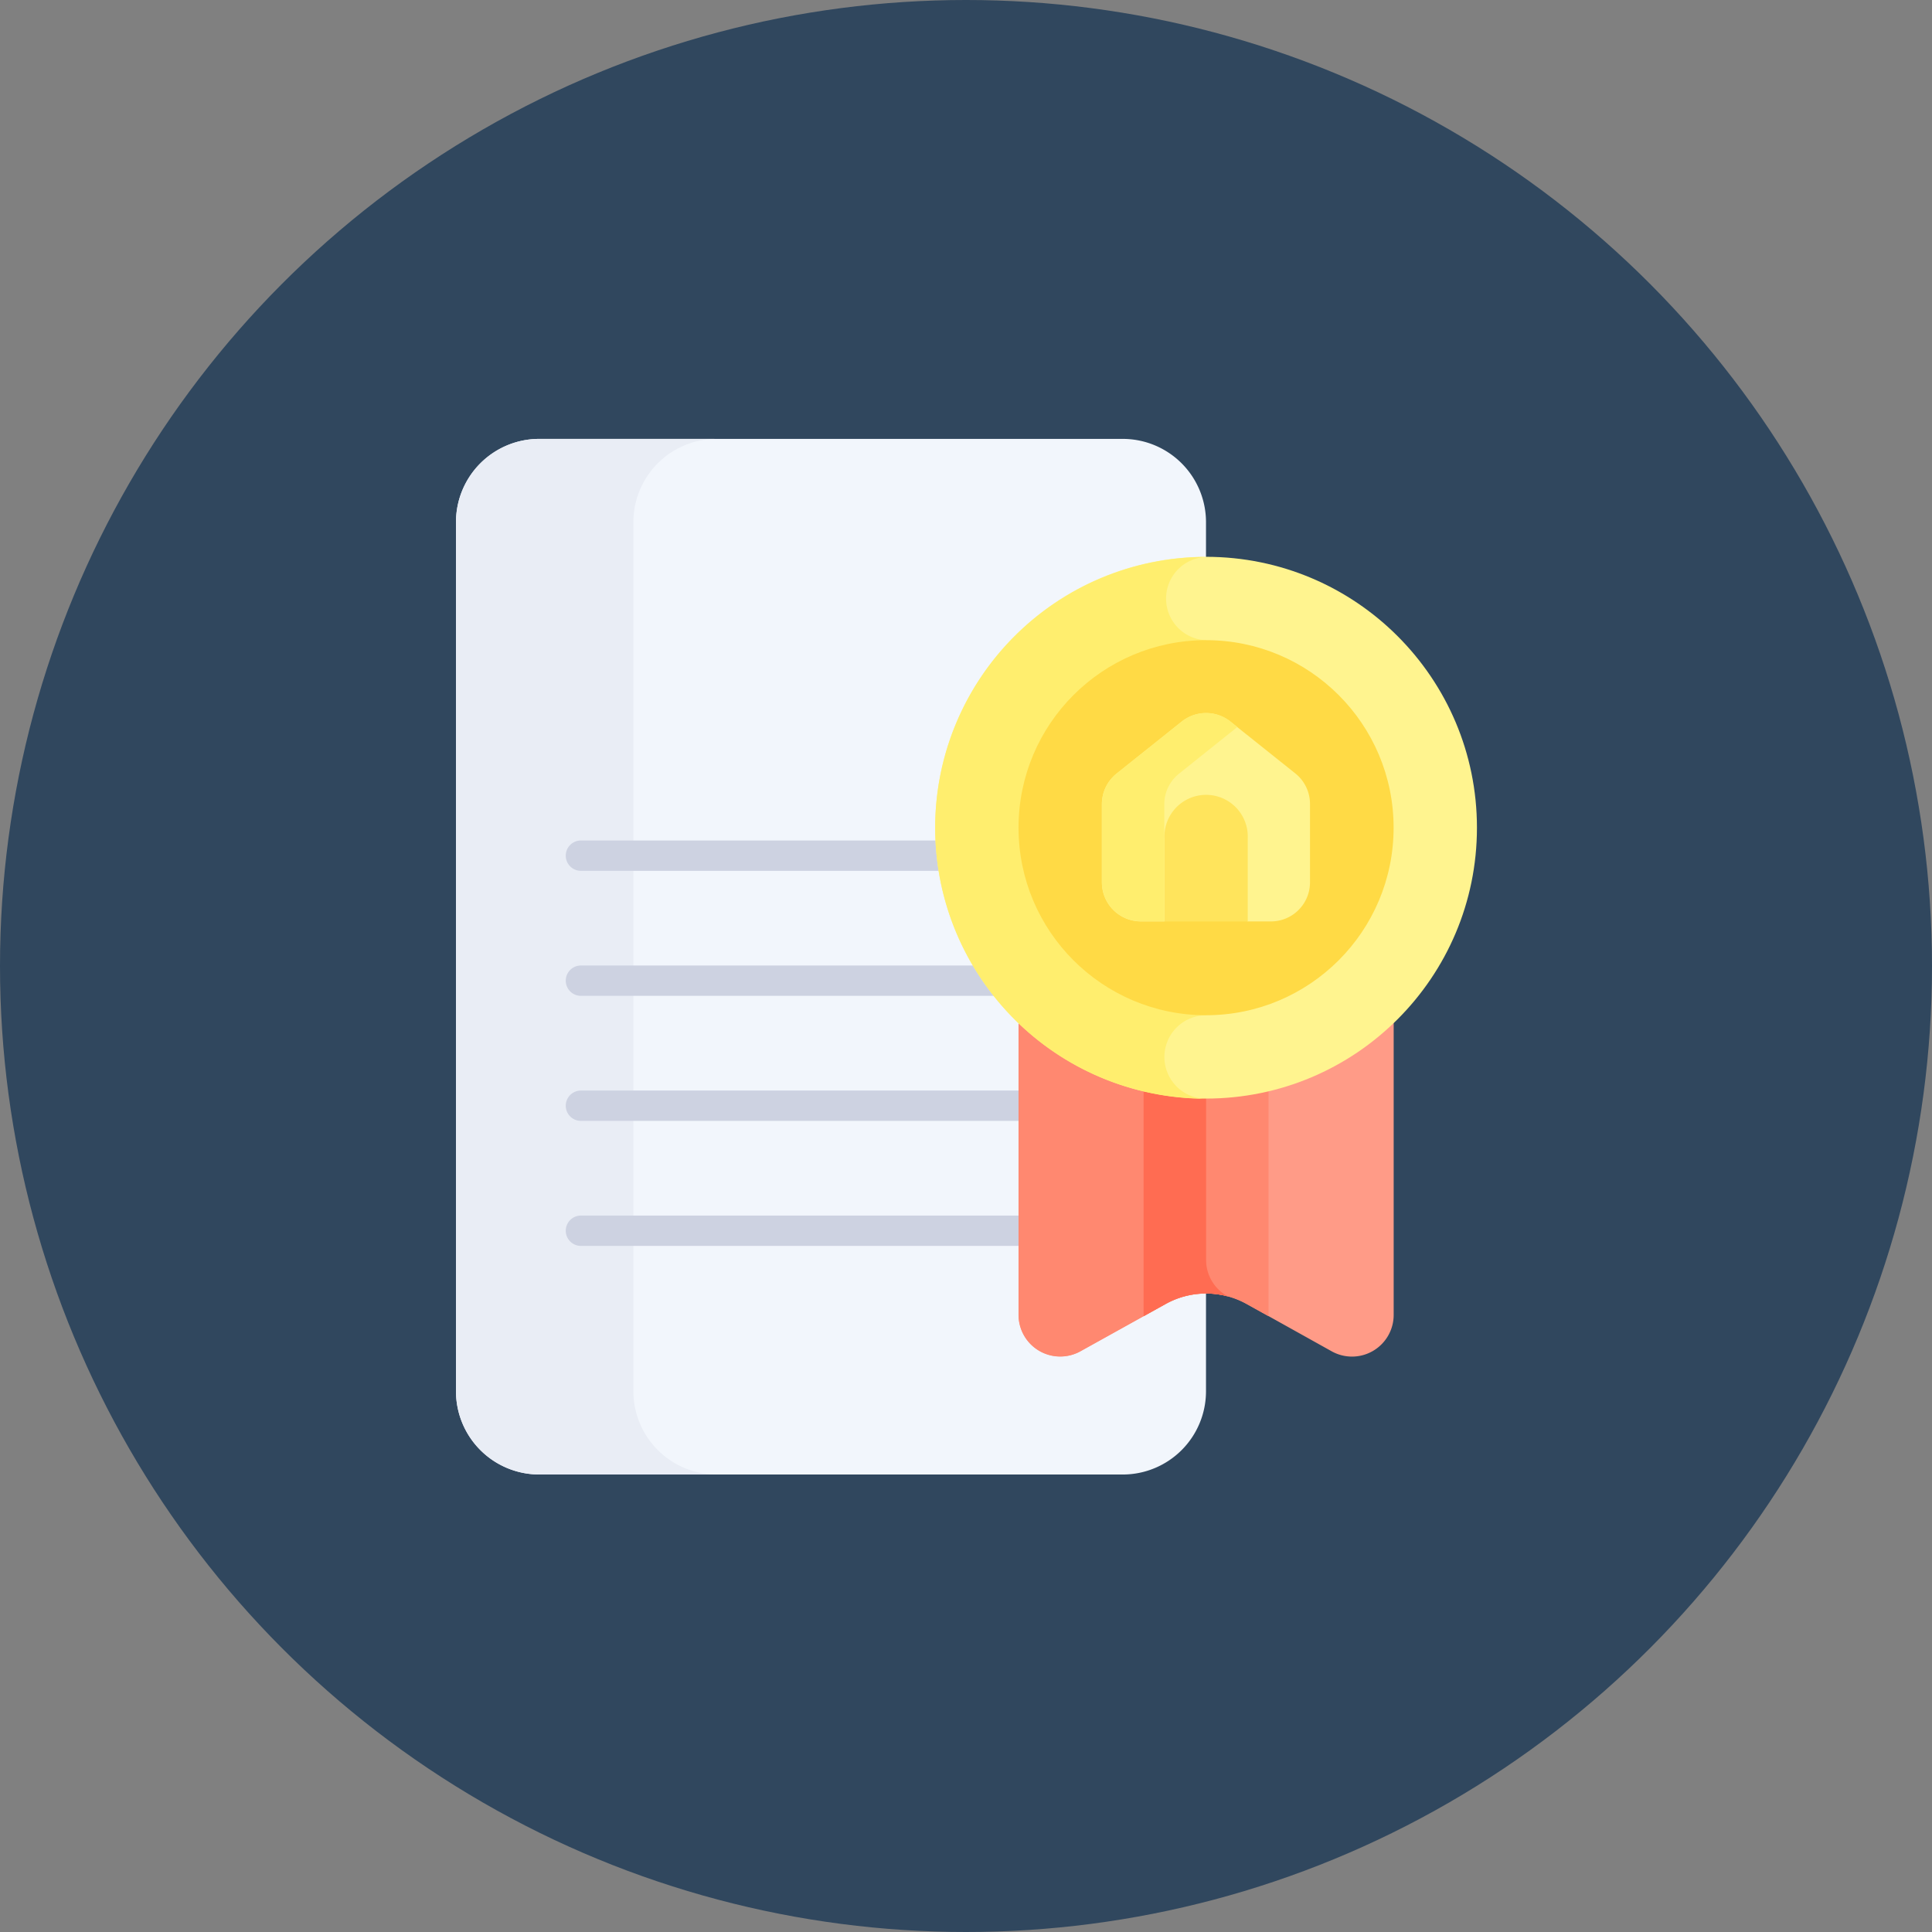 <svg xmlns="http://www.w3.org/2000/svg" width="58" height="58" viewBox="0 0 58 58">
  <rect x="0" y="0" width="58" height="58" fill="#808080" stroke="none"/>
  <g id="Group_4080" data-name="Group 4080" transform="translate(-309.121 -1078.121)">
    <g id="Group_4243" data-name="Group 4243">
      <circle id="Ellipse_14" data-name="Ellipse 14" cx="29" cy="29" r="29" transform="translate(309.121 1078.121)" fill="#30475e"/>
      <g id="certificate" transform="translate(322.808 1091.297)">
        <g id="Group_1474" data-name="Group 1474" transform="translate(0)">
          <path id="Path_2198" data-name="Path 2198" d="M23.624,31.09H6.108a2.5,2.5,0,0,1-2.5-2.5V2.5A2.5,2.5,0,0,1,6.108,0H23.624a2.5,2.5,0,0,1,2.5,2.5V28.588A2.5,2.5,0,0,1,23.624,31.09Z" transform="translate(-3.606)" fill="#f2f6fc"/>
        </g>
        <g id="Group_1475" data-name="Group 1475" transform="translate(0)">
          <path id="Path_2199" data-name="Path 2199" d="M8.934,28.588V2.5a2.5,2.5,0,0,1,2.5-2.5H6.108a2.5,2.5,0,0,0-2.5,2.5V28.588a2.5,2.5,0,0,0,2.5,2.5h5.328A2.5,2.5,0,0,1,8.934,28.588Z" transform="translate(-3.606)" fill="#e9edf5"/>
        </g>
        <g id="Group_1480" data-name="Group 1480" transform="translate(3.298 12.056)">
          <g id="Group_1476" data-name="Group 1476">
            <path id="Path_2200" data-name="Path 2200" d="M73.39,199.447H58.371a.455.455,0,0,1,0-.911H73.39a.455.455,0,0,1,0,.911Z" transform="translate(-57.916 -198.536)" fill="#cdd2e1"/>
          </g>
          <g id="Group_1477" data-name="Group 1477" transform="translate(0 3.753)">
            <path id="Path_2201" data-name="Path 2201" d="M73.39,261.258H58.371a.455.455,0,1,1,0-.911H73.39a.455.455,0,1,1,0,.911Z" transform="translate(-57.916 -260.347)" fill="#cdd2e1"/>
          </g>
          <g id="Group_1478" data-name="Group 1478" transform="translate(0 7.507)">
            <path id="Path_2202" data-name="Path 2202" d="M73.39,323.069H58.371a.455.455,0,1,1,0-.911H73.39a.455.455,0,1,1,0,.911Z" transform="translate(-57.916 -322.158)" fill="#cdd2e1"/>
          </g>
          <g id="Group_1479" data-name="Group 1479" transform="translate(0 11.26)">
            <path id="Path_2203" data-name="Path 2203" d="M73.39,384.88H58.371a.455.455,0,0,1,0-.911H73.39a.455.455,0,0,1,0,.911Z" transform="translate(-57.916 -383.969)" fill="#cdd2e1"/>
          </g>
        </g>
        <g id="Group_1488" data-name="Group 1488" transform="translate(16.89 13.41)">
          <path id="Path_2207" data-name="Path 2207" d="M291.154,234.824,288.6,233.4a2.5,2.5,0,0,0-2.43,0l-2.556,1.42a1.251,1.251,0,0,1-1.859-1.094V220.843h11.26V233.73A1.251,1.251,0,0,1,291.154,234.824Z" transform="translate(-281.753 -220.843)" fill="#ff9b87"/>
        </g>
        <g id="Group_1489" data-name="Group 1489" transform="translate(16.89 13.41)">
          <path id="Path_2208" data-name="Path 2208" d="M287.385,232.077V220.843h-5.63V233.73a1.251,1.251,0,0,0,1.859,1.094l2.556-1.42a2.5,2.5,0,0,1,1.874-.226A1.24,1.24,0,0,1,287.385,232.077Z" transform="translate(-281.755 -220.843)" fill="#ff8870"/>
        </g>
        <g id="Group_1490" data-name="Group 1490" transform="translate(20.644 13.41)">
          <path id="Path_2209" data-name="Path 2209" d="M347.318,220.843h-3.753v12.928l.661-.367a2.5,2.5,0,0,1,2.43,0l.661.367V220.843Z" transform="translate(-343.565 -220.843)" fill="#ff8870"/>
        </g>
        <g id="Group_1491" data-name="Group 1491" transform="translate(20.644 13.41)">
          <path id="Path_2210" data-name="Path 2210" d="M345.443,232.077V220.843h-1.877v12.928l.661-.367a2.5,2.5,0,0,1,1.874-.226A1.24,1.24,0,0,1,345.443,232.077Z" transform="translate(-343.566 -220.843)" fill="#ff6c52"/>
        </g>
        <g id="Group_1492" data-name="Group 1492" transform="translate(14.388 3.54)">
          <circle id="Ellipse_12" data-name="Ellipse 12" cx="8.132" cy="8.132" r="8.132" fill="#fff48f"/>
        </g>
        <g id="Group_1493" data-name="Group 1493" transform="translate(14.388 3.54)">
          <path id="Path_2211" data-name="Path 2211" d="M247.428,73.31a1.253,1.253,0,0,1,1.251-1.251V60.8a1.251,1.251,0,0,1,0-2.5,8.132,8.132,0,0,0,0,16.265A1.253,1.253,0,0,1,247.428,73.31Z" transform="translate(-240.547 -58.296)" fill="#ffee6e"/>
        </g>
        <g id="Group_1494" data-name="Group 1494" transform="translate(16.89 6.042)">
          <circle id="Ellipse_13" data-name="Ellipse 13" cx="5.63" cy="5.63" r="5.63" fill="#ffda45"/>
        </g>
        <g id="Group_1495" data-name="Group 1495" transform="translate(19.392 8.232)">
          <path id="Path_2212" data-name="Path 2212" d="M328.777,137.378l-1.955-1.561a1.173,1.173,0,0,0-1.464,0l-1.955,1.561a1.173,1.173,0,0,0-.441.916v2.348a1.173,1.173,0,0,0,1.173,1.173h.7l1.251-.612,1.251.612h.7a1.173,1.173,0,0,0,1.173-1.173v-2.348A1.173,1.173,0,0,0,328.777,137.378Z" transform="translate(-322.962 -135.561)" fill="#fff48f"/>
        </g>
        <g id="Group_1496" data-name="Group 1496" transform="translate(19.392 8.232)">
          <path id="Path_2213" data-name="Path 2213" d="M325.28,137.378l1.749-1.4-.206-.165a1.173,1.173,0,0,0-1.464,0l-1.955,1.561a1.173,1.173,0,0,0-.441.916v2.348a1.173,1.173,0,0,0,1.173,1.173h.7v-3.521A1.173,1.173,0,0,1,325.28,137.378Z" transform="translate(-322.962 -135.561)" fill="#ffee6e"/>
        </g>
        <g id="Group_1497" data-name="Group 1497" transform="translate(21.269 10.734)">
          <path id="Path_2214" data-name="Path 2214" d="M356.369,180.52h-2.5v-2.5a1.251,1.251,0,1,1,2.5,0v2.5Z" transform="translate(-353.867 -176.767)" fill="#ffe45c"/>
        </g>
      </g>
    </g>
  </g>
</svg>
